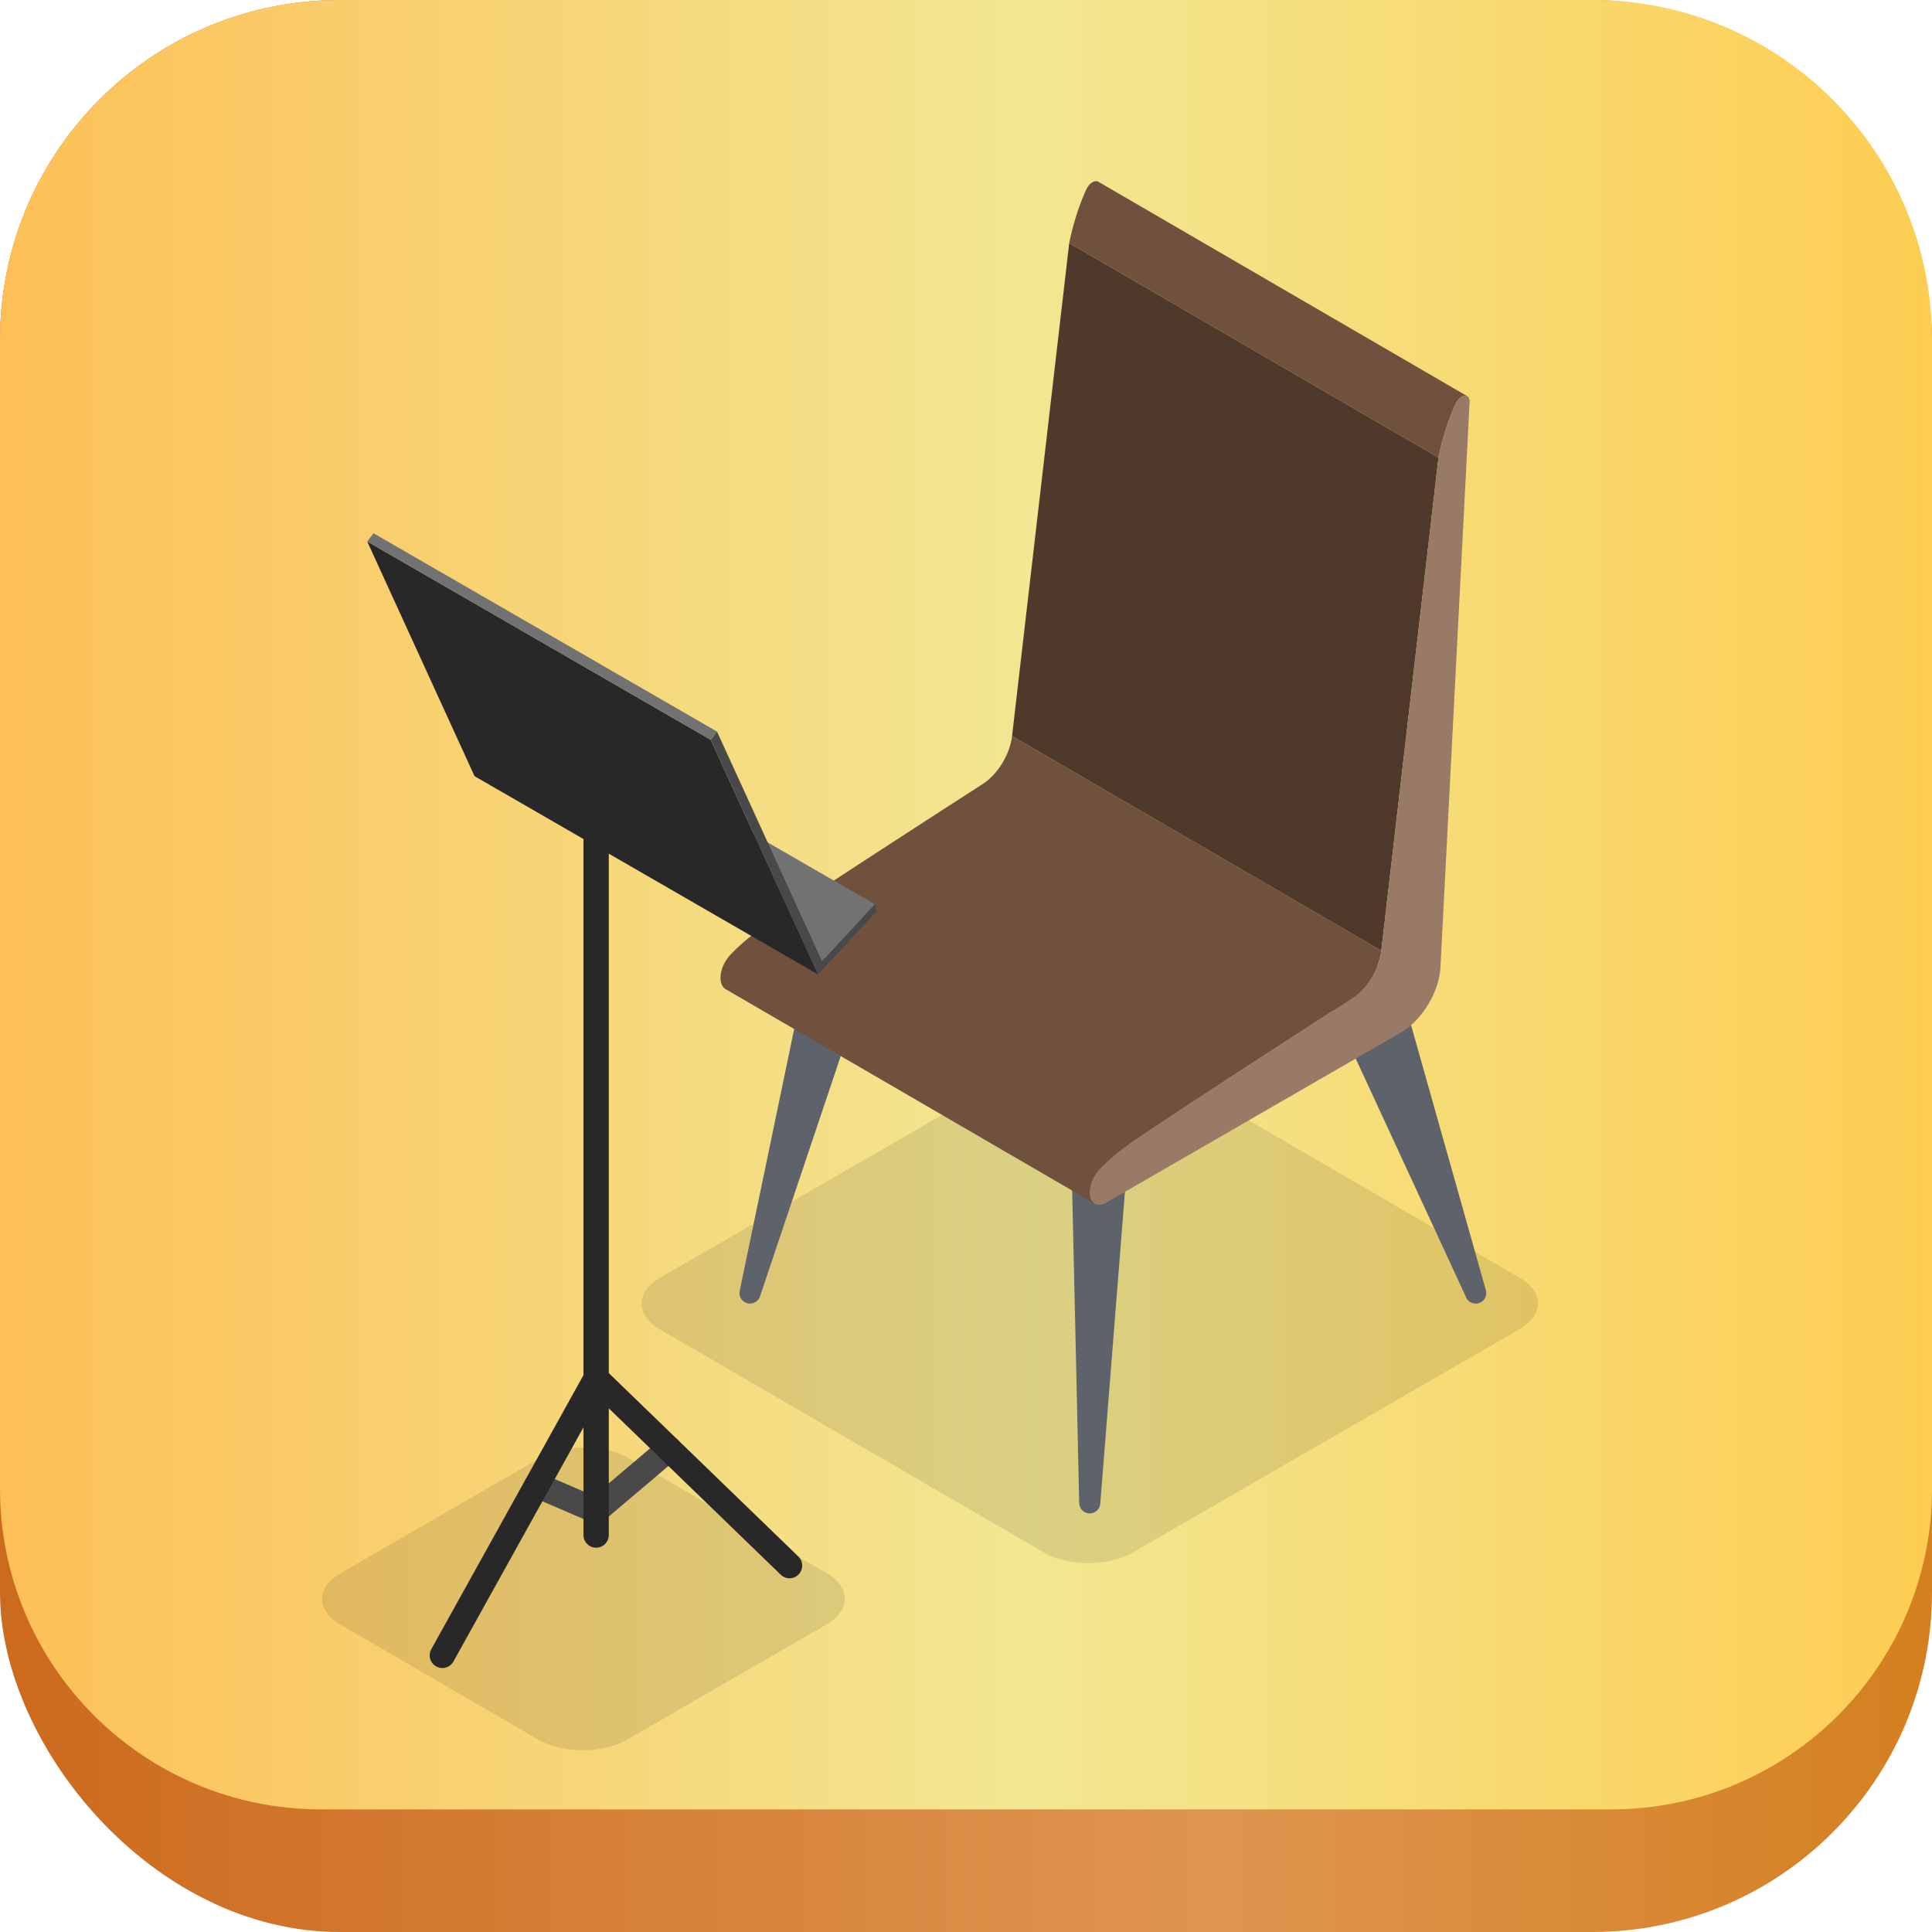 <svg width="1024" height="1024" viewBox="0 0 1024 1024" fill="none" xmlns="http://www.w3.org/2000/svg">
<g clip-path="url(#clip0_320_2727)">
<rect width="1024" height="1024" rx="180" fill="url(#paint0_linear_320_2727)"/>
<path d="M0 180C0 80.589 80.589 0 180 0H844C943.411 0 1024 80.589 1024 180V789C1024 882.888 947.888 959 854 959H170C76.112 959 0 882.888 0 789V180Z" fill="url(#paint1_linear_320_2727)"/>
<path d="M349.913 677.202C336.848 684.752 336.77 697.035 349.757 704.585L553.252 822.843C566.239 830.383 587.38 830.349 600.457 822.799L805.283 704.54C818.348 697.001 818.415 684.786 805.44 677.247L601.933 558.989C588.958 551.438 567.816 551.393 554.74 558.944L349.913 677.202Z" fill="black" fill-opacity="0.1"/>
<path d="M180.561 833.773C167.496 841.324 167.417 853.527 180.404 861.067L285.206 921.974C298.193 929.514 319.334 929.558 332.399 922.019L437.961 861.067C451.027 853.527 451.027 841.279 438.04 833.728L333.238 772.832C320.263 765.281 299.188 765.281 286.123 772.832L180.561 833.773Z" fill="black" fill-opacity="0.1"/>
<path d="M577.595 802.138C580.627 802.138 583.11 799.722 583.188 796.669L598.636 601.384C598.692 598.296 585.258 597.055 582.17 596.977C579.027 596.932 567.729 600.075 567.651 603.162L572.002 796.422C571.935 799.51 574.385 802.071 577.461 802.138H577.595Z" fill="#5D626B"/>
<path d="M397.523 690.928C400.018 690.928 402.289 689.25 402.937 686.733L457.771 523.507C458.532 520.521 445.925 509.402 442.938 508.641C439.996 507.881 428.676 508.865 427.904 511.852L392.109 683.937C391.337 686.935 393.138 689.988 396.136 690.749C396.595 690.872 397.065 690.928 397.523 690.928Z" fill="#5D626B"/>
<path d="M782.149 690.931C782.731 690.931 783.323 690.841 783.905 690.651C786.847 689.678 788.435 686.512 787.462 683.582L739.419 513.309C738.457 510.378 728.143 512.615 725.212 513.588C722.27 514.562 703.59 527.862 704.563 530.792L776.836 687.094C777.619 689.443 779.8 690.931 782.149 690.931Z" fill="#5D626B"/>
<path d="M384.564 524.26L580.274 637.988C576.169 635.605 576.527 626.254 583.227 619.329C587.366 615.056 592.22 610.772 597.713 607.025C617.915 592.975 686.966 548.343 716.53 529.294C724.528 524.193 731.005 513.544 732.123 503.857L536.414 390.129C535.295 399.816 528.818 410.454 520.82 415.566C491.256 434.604 422.216 479.236 402.003 493.286C396.511 497.033 391.656 501.318 387.517 505.602C380.817 512.515 380.459 521.877 384.564 524.26Z" fill="#70513D"/>
<path d="M762.422 242.546L566.708 128.816L536.412 390.118L732.121 503.857L762.422 242.546Z" fill="#4E392B"/>
<path d="M575.794 100.322C576.633 98.532 577.819 97.268 578.994 96.586C580.123 95.937 581.242 95.814 582.059 96.284L777.757 210.022C776.952 209.553 775.833 209.665 774.703 210.313C773.518 210.996 772.343 212.26 771.504 214.049C765.665 226.544 762.779 240.46 762.421 242.551L566.723 128.824C567.069 126.732 569.967 112.816 575.794 100.322Z" fill="#70513D"/>
<path d="M774.689 210.314C773.514 210.996 772.328 212.26 771.489 214.05C765.661 226.545 762.764 240.46 762.418 242.552L732.115 503.856C730.996 513.543 724.508 524.181 716.51 529.293C686.957 548.332 617.906 592.964 597.704 607.013C592.201 610.772 587.346 615.045 583.218 619.329C574.012 628.837 576.775 642.943 586.63 637.249L742.674 547.157C753.67 540.803 762.865 525.635 763.469 512.626L778.928 213.043C779.107 209.822 776.903 209.028 774.689 210.314Z" fill="#997A66"/>
<path d="M432.433 512.938L433.564 516.488L464.807 482.818L463.669 479.283L432.433 512.938Z" fill="#494949"/>
<path d="M281.629 374.173L250.391 407.828L432.427 512.94L463.673 479.277L281.629 374.173Z" fill="#727272"/>
<path d="M194.636 286.997L251.519 411.379L433.569 516.476L376.676 392.099L194.636 286.997Z" fill="#282828"/>
<path d="M433.55 516.479L436.904 512.13L380.036 387.754L376.682 392.103L433.55 516.479Z" fill="#494949"/>
<path d="M376.672 392.106L380.033 387.748L197.976 282.645L194.631 287.001L376.672 392.106Z" fill="#727272"/>
<path d="M317.118 808.485L358.898 773.093C361.728 770.699 362.086 766.459 359.692 763.629C357.298 760.811 353.059 760.453 350.229 762.846L314.792 792.87L287.207 780.99C283.795 779.547 279.847 781.113 278.393 784.502C276.927 787.914 278.493 791.863 281.905 793.328L317.118 808.485Z" fill="#494949"/>
<path d="M234.455 884.089C236.816 884.089 239.109 882.847 240.328 880.633L317.578 741.513L413.811 834.625C416.462 837.209 420.713 837.153 423.297 834.468C425.881 831.806 425.802 827.555 423.14 824.982L314.334 719.7L228.594 874.111C226.793 877.355 227.956 881.449 231.2 883.239C232.229 883.821 233.348 884.089 234.455 884.089Z" fill="#282828"/>
<path d="M315.961 428.373C319.674 428.373 322.672 431.382 322.672 435.084V813.595C322.672 817.298 319.674 820.307 315.961 820.307C312.247 820.307 309.249 817.298 309.249 813.595V435.084C309.249 431.382 312.247 428.373 315.961 428.373Z" fill="#282828"/>
</g>
<defs>
<linearGradient id="paint0_linear_320_2727" x1="1024" y1="512" x2="7.56476e-06" y2="512" gradientUnits="userSpaceOnUse">
<stop stop-color="#D48020"/>
<stop offset="0.37" stop-color="#DF9550"/>
<stop offset="1" stop-color="#CC6A1E"/>
</linearGradient>
<linearGradient id="paint1_linear_320_2727" x1="1041.84" y1="479.5" x2="6.42042e-06" y2="479.5" gradientUnits="userSpaceOnUse">
<stop stop-color="#FECC50"/>
<stop offset="0.476" stop-color="#F2E792"/>
<stop offset="1" stop-color="#FDC057"/>
</linearGradient>
<clipPath id="clip0_320_2727">
<rect width="1024" height="1024" fill="white"/>
</clipPath>
</defs>
</svg>
